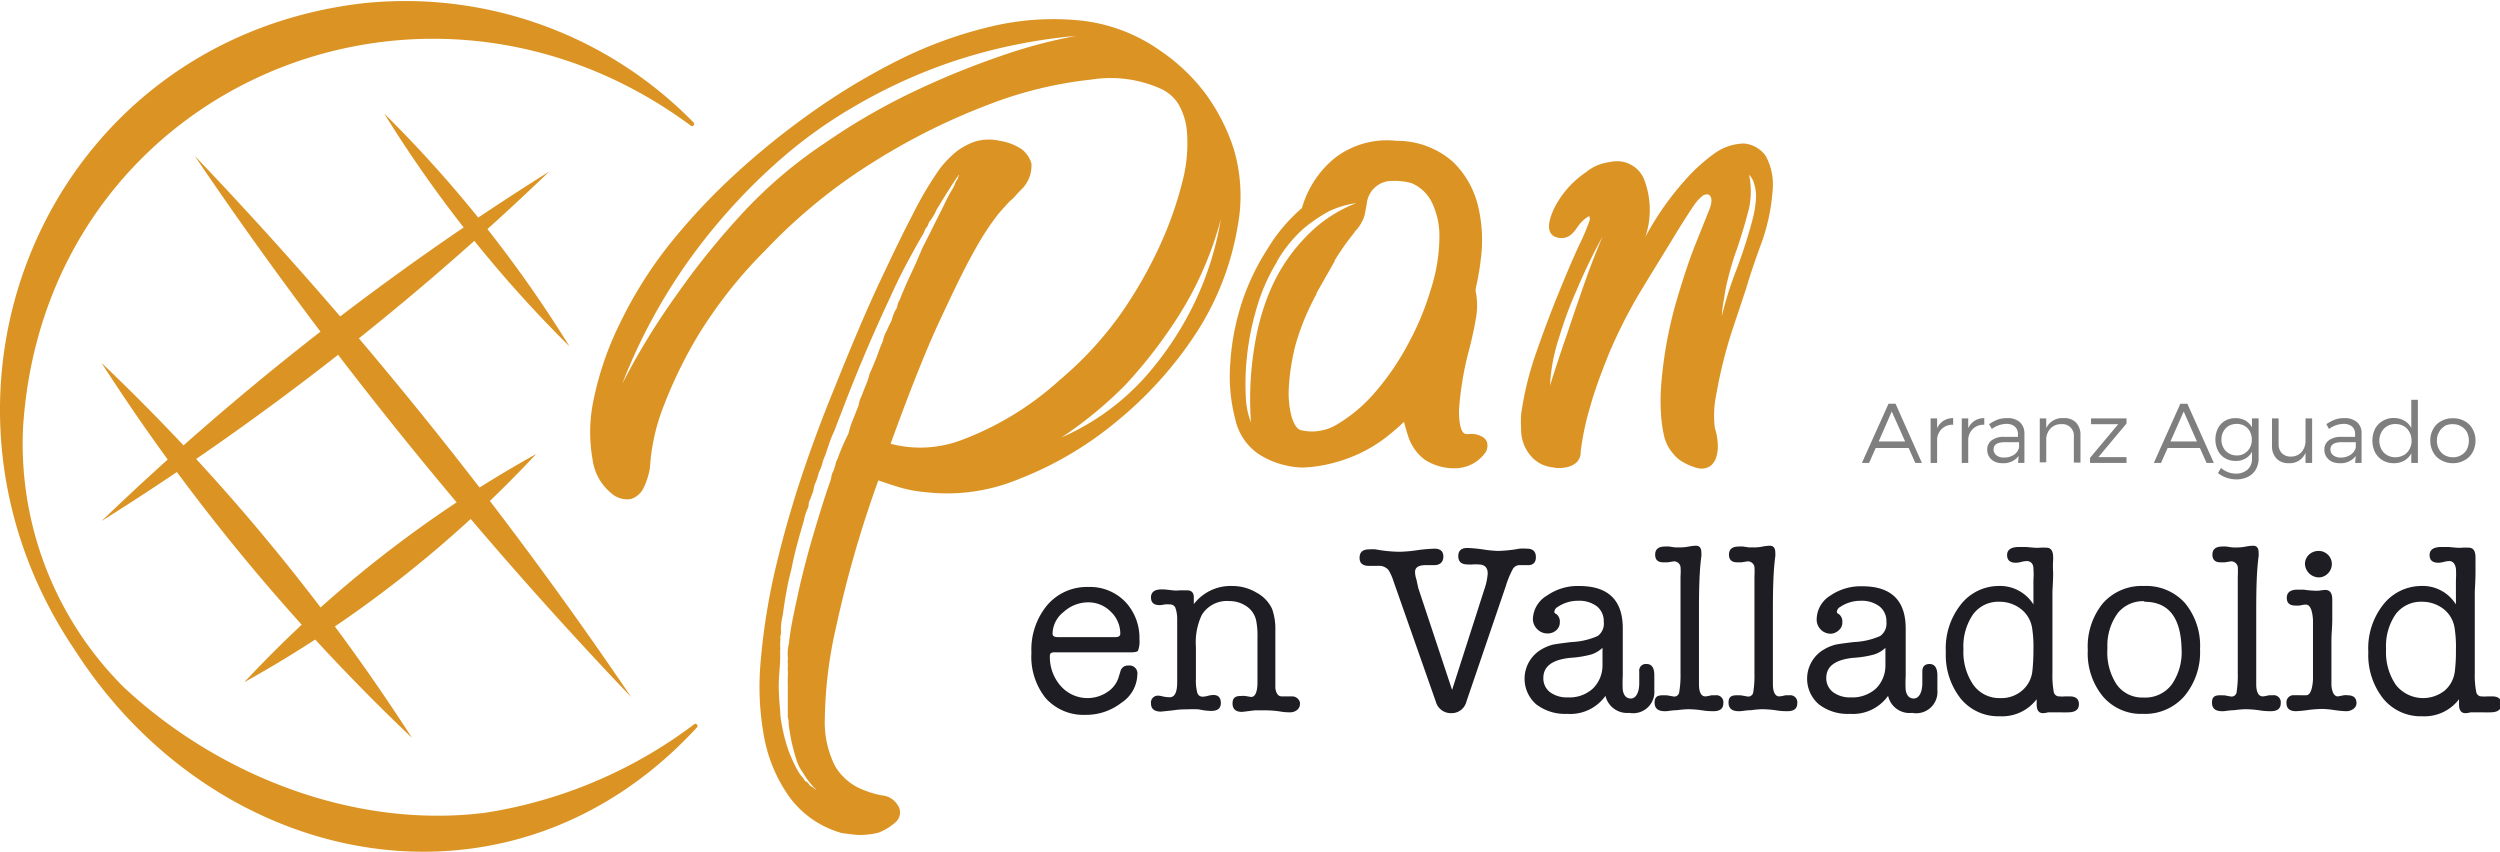 <svg xmlns="http://www.w3.org/2000/svg" width="177.52" height="60.47" viewBox="0 0 177.52 60.47"><g id="Capa_2" data-name="Capa 2"><g id="Capa_1-2" data-name="Capa 1"><path d="M49.49,51.65C36.29,66,15.47,61.91,5.36,46.23c-12.54-18.44-2-43.39,20.43-46A28.62,28.62,0,0,1,49.25,8.7c.12.13-.06.34-.2.22C29.92-5.24,3.21,6.28,1.64,30.31A24.4,24.4,0,0,0,8.79,48.8c6.76,6.31,16.43,10.08,25.68,8.91a33,33,0,0,0,14.82-6.28C49.42,51.31,49.62,51.53,49.49,51.65Z" style="fill:#db9423"/><g style="opacity:0.5"><path d="M133.19,31.81l-.47,1.06h-.51l1.89-4.2h.5l1.87,4.2H136l-.47-1.06Zm1.14-2.59-.93,2.13h1.88Z"/><path d="M138,29.88a1.27,1.27,0,0,1,.69-.19v.47a1.09,1.09,0,0,0-.79.28,1.11,1.11,0,0,0-.35.75v1.68h-.46V29.71h.46v.7A1.24,1.24,0,0,1,138,29.88Z"/><path d="M140.21,29.88a1.27,1.27,0,0,1,.69-.19v.47a1.09,1.09,0,0,0-.79.28,1.11,1.11,0,0,0-.35.75v1.68h-.46V29.71h.46v.7A1.24,1.24,0,0,1,140.21,29.88Z"/><path d="M143.34,32.38a1.35,1.35,0,0,1-1.16.51,1.25,1.25,0,0,1-.56-.12.91.91,0,0,1-.51-.84.78.78,0,0,1,.31-.66,1.39,1.39,0,0,1,.87-.25h1v-.18a.71.71,0,0,0-.22-.55.9.9,0,0,0-.63-.19,1.75,1.75,0,0,0-1,.36l-.2-.34a3.16,3.16,0,0,1,.62-.33,1.93,1.93,0,0,1,.67-.1,1.3,1.3,0,0,1,.9.29,1.07,1.07,0,0,1,.32.8v2.09h-.45ZM143,32.3a.89.89,0,0,0,.37-.52V31.4h-1q-.81,0-.81.51a.53.53,0,0,0,.2.42.86.86,0,0,0,.53.16A1.27,1.27,0,0,0,143,32.3Z"/><path d="M147.41,30a1.25,1.25,0,0,1,.32.9v1.95h-.47V31a.81.81,0,0,0-.89-.88,1,1,0,0,0-.74.28,1.13,1.13,0,0,0-.33.73v1.7h-.46V29.71h.46v.69a1.25,1.25,0,0,1,1.23-.71A1.15,1.15,0,0,1,147.41,30Z"/><path d="M149,32.46h2v.41h-2.59v-.36l2-2.39h-1.93v-.41H151v.36Z"/><path d="M153.92,31.81l-.47,1.06h-.51l1.88-4.2h.5l1.88,4.2h-.52l-.47-1.06Zm1.14-2.59-.94,2.13H156Z"/><path d="M160.38,32.54a1.61,1.61,0,0,1-.2.8,1.34,1.34,0,0,1-.56.52,1.81,1.81,0,0,1-.83.18,2.12,2.12,0,0,1-1.3-.45l.22-.36a1.85,1.85,0,0,0,.5.3,1.69,1.69,0,0,0,.56.1,1.2,1.2,0,0,0,.83-.29,1,1,0,0,0,.31-.79v-.48a1.12,1.12,0,0,1-.47.49,1.31,1.31,0,0,1-.69.17,1.44,1.44,0,0,1-.75-.19,1.29,1.29,0,0,1-.51-.55,1.8,1.8,0,0,1,0-1.57,1.37,1.37,0,0,1,.5-.54,1.51,1.51,0,0,1,.74-.19,1.49,1.49,0,0,1,.71.17,1.3,1.3,0,0,1,.47.49v-.64h.47Zm-1-.35a1,1,0,0,0,.38-.4,1.25,1.25,0,0,0,0-1.15,1,1,0,0,0-.38-.4,1.13,1.13,0,0,0-.56-.14,1.16,1.16,0,0,0-.56.14,1,1,0,0,0-.38.4,1.11,1.11,0,0,0-.14.58,1.1,1.1,0,0,0,.14.57,1,1,0,0,0,.38.4,1.07,1.07,0,0,0,.56.15A1,1,0,0,0,159.39,32.19Z"/><path d="M164.18,32.87h-.47v-.72a1.2,1.2,0,0,1-1.2.74,1.14,1.14,0,0,1-.86-.33,1.25,1.25,0,0,1-.32-.9V29.71h.47v1.82a.89.89,0,0,0,.23.65.86.86,0,0,0,.64.24,1,1,0,0,0,.77-.33,1.24,1.24,0,0,0,.27-.83V29.71h.47Z"/><path d="M167.28,32.38a1.35,1.35,0,0,1-1.16.51,1.25,1.25,0,0,1-.56-.12,1,1,0,0,1-.38-.35.92.92,0,0,1-.13-.49.78.78,0,0,1,.31-.66,1.41,1.41,0,0,1,.87-.25h1v-.18a.71.71,0,0,0-.21-.55.94.94,0,0,0-.64-.19,1.78,1.78,0,0,0-1,.36l-.19-.34a2.91,2.91,0,0,1,.62-.33,1.91,1.91,0,0,1,.66-.1,1.3,1.3,0,0,1,.9.29,1,1,0,0,1,.32.8v2.09h-.46Zm-.38-.08a.9.9,0,0,0,.38-.52V31.4h-1c-.53,0-.8.17-.8.51a.53.53,0,0,0,.2.42.84.84,0,0,0,.53.16A1.26,1.26,0,0,0,166.9,32.3Z"/><path d="M171.69,32.87h-.47v-.68a1.26,1.26,0,0,1-.5.52,1.44,1.44,0,0,1-.73.18,1.53,1.53,0,0,1-.8-.2,1.48,1.48,0,0,1-.54-.57,1.86,1.86,0,0,1-.19-.84,1.88,1.88,0,0,1,.19-.83,1.39,1.39,0,0,1,.54-.56,1.51,1.51,0,0,1,.79-.21,1.48,1.48,0,0,1,.74.19,1.2,1.2,0,0,1,.5.52v-2h.47Zm-1-.55a1.08,1.08,0,0,0,.4-.42,1.21,1.21,0,0,0,.15-.6,1.26,1.26,0,0,0-.15-.62,1.08,1.08,0,0,0-.4-.42,1.18,1.18,0,0,0-.59-.15,1.15,1.15,0,0,0-.59.15,1.06,1.06,0,0,0-.41.43,1.3,1.3,0,0,0,0,1.21,1,1,0,0,0,.41.42,1.15,1.15,0,0,0,.59.15A1.18,1.18,0,0,0,170.67,32.32Z"/><path d="M175,29.9a1.34,1.34,0,0,1,.57.56,1.61,1.61,0,0,1,.21.82,1.66,1.66,0,0,1-.21.84,1.34,1.34,0,0,1-.57.56,1.59,1.59,0,0,1-.82.21,1.63,1.63,0,0,1-.83-.21,1.34,1.34,0,0,1-.57-.56,1.66,1.66,0,0,1-.21-.84,1.61,1.61,0,0,1,.21-.82,1.34,1.34,0,0,1,.57-.56,1.62,1.62,0,0,1,.83-.2A1.58,1.58,0,0,1,175,29.9Zm-1.41.37a1,1,0,0,0-.4.42,1.16,1.16,0,0,0-.15.6,1.23,1.23,0,0,0,.15.61,1,1,0,0,0,.4.42,1.18,1.18,0,0,0,.59.15,1.14,1.14,0,0,0,.58-.15,1,1,0,0,0,.41-.42,1.4,1.4,0,0,0,0-1.22,1.08,1.08,0,0,0-.41-.41,1.14,1.14,0,0,0-.58-.15A1.18,1.18,0,0,0,173.55,30.27Z"/></g><path d="M80.91,45.39a1.9,1.9,0,0,1-.09.78c0,.1-.22.15-.49.15H74.91a.46.46,0,0,0-.29.06.22.22,0,0,0-.07.19,3.09,3.09,0,0,0,.77,2.14,2.53,2.53,0,0,0,3.28.45,1.94,1.94,0,0,0,.81-1l.15-.49a.53.53,0,0,1,.56-.41.56.56,0,0,1,.64.64,2.46,2.46,0,0,1-1.13,2,4.07,4.07,0,0,1-2.55.86,3.6,3.6,0,0,1-2.84-1.2,4.71,4.71,0,0,1-1-3.22,4.93,4.93,0,0,1,1.12-3.37,3.71,3.71,0,0,1,2.93-1.29,3.48,3.48,0,0,1,2.63,1.07A3.73,3.73,0,0,1,80.91,45.39ZM74.74,45c0,.16.12.24.37.24h4.08q.36,0,.36-.24a2.15,2.15,0,0,0-.68-1.57,2.24,2.24,0,0,0-1.61-.66,2.6,2.6,0,0,0-1.74.69A2,2,0,0,0,74.74,45Z" style="fill:#1d1d23"/><path d="M84.77,42.42v.48a3.28,3.28,0,0,1,2.72-1.29,3.34,3.34,0,0,1,1.73.47,2.52,2.52,0,0,1,1.11,1.16,4.24,4.24,0,0,1,.23,1.51V48c0,.49,0,.78,0,.87.06.39.21.58.46.58l.4,0,.35,0a.55.55,0,0,1,.38.16.47.47,0,0,1,.16.37.57.57,0,0,1-.2.43.78.78,0,0,1-.5.17c-.15,0-.41,0-.78-.07a7.39,7.39,0,0,0-1-.07c-.29,0-.53,0-.73,0l-.9.11c-.45,0-.68-.2-.68-.6s.2-.53.59-.53a1.88,1.88,0,0,1,.31,0l.42.07c.28,0,.43-.32.45-.94V45.32a5.72,5.72,0,0,0-.09-1.25,1.63,1.63,0,0,0-.66-1,2.15,2.15,0,0,0-1.27-.39,2.08,2.08,0,0,0-1.94,1,4.56,4.56,0,0,0-.41,2.26v2.26a3.31,3.31,0,0,0,.1,1,.38.38,0,0,0,.38.27,1.62,1.62,0,0,0,.37-.06,1.69,1.69,0,0,1,.39-.06c.35,0,.53.19.53.57s-.23.56-.68.56c-.09,0-.39,0-.89-.11a6.86,6.86,0,0,0-.83,0c-.24,0-.55,0-1,.07l-.85.09c-.48,0-.71-.2-.71-.58a.49.49,0,0,1,.55-.55,1.6,1.6,0,0,1,.32.06,2.4,2.4,0,0,0,.46.05c.34,0,.52-.33.53-1V43.92a2.27,2.27,0,0,0-.14-.79.41.41,0,0,0-.39-.21,2.29,2.29,0,0,0-.36,0,2.06,2.06,0,0,1-.35.05c-.42,0-.62-.18-.62-.55s.25-.57.76-.57h.17l.63.07a2.17,2.17,0,0,0,.47,0l.46,0C84.6,41.9,84.77,42.07,84.77,42.42Z" style="fill:#1d1d23"/><path d="M100.71,41.76l2.4,7.23,2.28-7.11a4.49,4.49,0,0,0,.25-1.15c0-.44-.22-.65-.68-.65a2.21,2.21,0,0,0-.37,0,2.32,2.32,0,0,1-.37,0c-.45,0-.67-.19-.67-.59s.22-.58.65-.58a10.13,10.13,0,0,1,1.08.1,8.54,8.54,0,0,0,1.09.11,9.71,9.71,0,0,0,1.52-.16,3.5,3.5,0,0,1,.54,0q.63,0,.63.6t-.63.57h-.07l-.39,0h-.08a.55.55,0,0,0-.47.28,6.84,6.84,0,0,0-.5,1.22l-2.79,8.18a1.08,1.08,0,0,1-1.07.83,1.11,1.11,0,0,1-1.11-.83l-3-8.54a3.52,3.52,0,0,0-.36-.8.89.89,0,0,0-.74-.29h-.65q-.66,0-.66-.57c0-.4.22-.6.68-.6a2.79,2.79,0,0,1,.46,0,9.94,9.94,0,0,0,1.68.17,9.37,9.37,0,0,0,1.26-.11,11.15,11.15,0,0,1,1.24-.11c.42,0,.63.19.63.56s-.22.61-.65.61h-.61q-.75,0-.75.48a1.61,1.61,0,0,0,.09.51Z" style="fill:#1d1d23"/><path d="M115.69,50.62A1.58,1.58,0,0,1,114,49.41a3.06,3.06,0,0,1-2.72,1.28,3.38,3.38,0,0,1-2.2-.68,2.41,2.41,0,0,1,.38-3.9,3.19,3.19,0,0,1,.79-.33c.23-.05.67-.11,1.34-.19a5.09,5.09,0,0,0,1.86-.43,1.08,1.08,0,0,0,.43-1,1.35,1.35,0,0,0-.48-1.1,2.09,2.09,0,0,0-1.35-.4,2.55,2.55,0,0,0-1.43.43.45.45,0,0,0-.25.36s0,.1.15.16a.67.67,0,0,1,.24.58.72.72,0,0,1-.25.56.9.9,0,0,1-.62.23,1,1,0,0,1-.74-.31,1,1,0,0,1-.3-.75,2,2,0,0,1,1-1.63,3.8,3.8,0,0,1,2.28-.68c2.06,0,3.1,1,3.1,3V48a8.15,8.15,0,0,0,0,1c.07.4.26.6.58.6s.59-.37.59-1.09v-.82a.47.47,0,0,1,.52-.54c.37,0,.55.27.55.81V49A1.51,1.51,0,0,1,115.69,50.62Zm-1.9-3.38V46a2.1,2.1,0,0,1-.79.47,7.3,7.3,0,0,1-1.48.24c-1.29.13-1.93.6-1.93,1.43a1.24,1.24,0,0,0,.46,1,2,2,0,0,0,1.27.38,2.46,2.46,0,0,0,1.79-.63A2.3,2.3,0,0,0,113.79,47.24Z" style="fill:#1d1d23"/><path d="M120.64,43.29v5.29c0,.58.16.87.46.87a2.73,2.73,0,0,0,.43-.08l.27,0a.5.5,0,0,1,.57.57c0,.37-.23.56-.69.56-.18,0-.47,0-.87-.07a7.54,7.54,0,0,0-.91-.07,6.51,6.51,0,0,0-.82.07c-.36,0-.62.07-.79.07h-.09c-.47,0-.71-.2-.71-.61s.2-.52.59-.52h.12a.47.47,0,0,0,.15,0l.5.09a.35.35,0,0,0,.38-.27,7,7,0,0,0,.1-1.37V40.93a4,4,0,0,0,0-.68.47.47,0,0,0-.47-.39l-.44.07-.31,0c-.39,0-.58-.18-.58-.55s.23-.57.68-.57a1.67,1.67,0,0,1,.33,0l.4.06c.18,0,.34,0,.46,0a3.31,3.31,0,0,0,.51-.06,3.31,3.31,0,0,1,.51-.06c.26,0,.39.16.39.49a1.86,1.86,0,0,1,0,.26C120.68,40.46,120.64,41.69,120.64,43.29Z" style="fill:#1d1d23"/><path d="M125.89,43.29v5.29c0,.58.17.87.46.87a2.73,2.73,0,0,0,.43-.08l.28,0a.5.5,0,0,1,.56.57c0,.37-.23.56-.69.56-.18,0-.47,0-.87-.07a7.54,7.54,0,0,0-.91-.07,6.24,6.24,0,0,0-.81.07c-.36,0-.63.07-.8.07h-.08c-.48,0-.72-.2-.72-.61s.2-.52.59-.52h.12a.5.5,0,0,0,.15,0l.5.09a.36.36,0,0,0,.39-.27,7.37,7.37,0,0,0,.09-1.37l0-1.2V40.93a5.41,5.41,0,0,0,0-.68.48.48,0,0,0-.48-.39l-.44.07-.31,0c-.38,0-.58-.18-.58-.55s.23-.57.68-.57a1.62,1.62,0,0,1,.33,0l.41.06c.18,0,.33,0,.45,0a3.28,3.28,0,0,0,.52-.06,3.09,3.09,0,0,1,.5-.06c.27,0,.4.16.4.49a1.61,1.61,0,0,1,0,.26C125.93,40.46,125.89,41.69,125.89,43.29Z" style="fill:#1d1d23"/><path d="M135.78,50.62a1.56,1.56,0,0,1-1.71-1.21,3.07,3.07,0,0,1-2.72,1.28,3.34,3.34,0,0,1-2.2-.68,2.4,2.4,0,0,1,.38-3.9,3,3,0,0,1,.79-.33c.22-.05.66-.11,1.33-.19a5.09,5.09,0,0,0,1.86-.43,1.08,1.08,0,0,0,.44-1,1.33,1.33,0,0,0-.49-1.1,2.09,2.09,0,0,0-1.35-.4,2.57,2.57,0,0,0-1.43.43.45.45,0,0,0-.25.36s0,.1.15.16a.67.67,0,0,1,.24.58.69.69,0,0,1-.25.56A.88.88,0,0,1,130,45a1,1,0,0,1-1-1.06,2,2,0,0,1,.94-1.63,3.83,3.83,0,0,1,2.29-.68q3.09,0,3.09,3V48a8.15,8.15,0,0,0,0,1c.07.4.26.6.58.6s.6-.37.6-1.09v-.82c0-.36.17-.54.52-.54s.55.27.55.81V49A1.51,1.51,0,0,1,135.78,50.62Zm-1.9-3.38V46a2.1,2.1,0,0,1-.79.47,7.16,7.16,0,0,1-1.48.24c-1.29.13-1.93.6-1.93,1.43a1.24,1.24,0,0,0,.47,1,2,2,0,0,0,1.26.38,2.5,2.5,0,0,0,1.8-.63A2.29,2.29,0,0,0,133.88,47.24Z" style="fill:#1d1d23"/><path d="M141.87,41.61a2.8,2.8,0,0,1,2.52,1.31V41.2a5.64,5.64,0,0,0,0-.83c0-.35-.21-.53-.47-.53a1.77,1.77,0,0,0-.39.06,1.69,1.69,0,0,1-.38.06c-.42,0-.63-.18-.63-.55s.28-.57.85-.57l.49,0,.57.05a3,3,0,0,0,.44,0,2.93,2.93,0,0,1,.44,0c.32,0,.48.23.48.68v.19a6.37,6.37,0,0,0,0,.9c0,.07,0,.5-.05,1.31q0,.86,0,1.29v4.52a6.49,6.49,0,0,0,.1,1.39.4.4,0,0,0,.42.28,1.46,1.46,0,0,0,.34,0l.38,0c.43,0,.64.19.64.56s-.25.57-.76.57a4.59,4.59,0,0,1-.52,0l-.52,0-.39,0a1.29,1.29,0,0,1-.36.06c-.3,0-.45-.21-.45-.62v-.37a3.08,3.08,0,0,1-2.62,1.21,3.44,3.44,0,0,1-2.78-1.26,5,5,0,0,1-1.05-3.3,5,5,0,0,1,1-3.29A3.43,3.43,0,0,1,141.87,41.61Zm2.45,6a13.73,13.73,0,0,0,.07-1.45,8.56,8.56,0,0,0-.09-1.54,2.13,2.13,0,0,0-.74-1.33,2.44,2.44,0,0,0-1.58-.56,2.22,2.22,0,0,0-1.88.9,4,4,0,0,0-.68,2.47,4.12,4.12,0,0,0,.71,2.54,2.27,2.27,0,0,0,1.92.93,2.24,2.24,0,0,0,1.54-.54A2.12,2.12,0,0,0,144.32,47.61Z" style="fill:#1d1d23"/><path d="M152.17,50.69a3.56,3.56,0,0,1-2.85-1.24,4.82,4.82,0,0,1-1.07-3.3,4.85,4.85,0,0,1,1.07-3.31,3.67,3.67,0,0,1,2.9-1.23,3.71,3.71,0,0,1,2.93,1.21,4.76,4.76,0,0,1,1.07,3.28,4.85,4.85,0,0,1-1.11,3.33A3.7,3.7,0,0,1,152.17,50.69Zm.09-8a2.3,2.3,0,0,0-1.87.83,3.89,3.89,0,0,0-.75,2.37v.22a4.15,4.15,0,0,0,.67,2.51,2.23,2.23,0,0,0,1.89.91,2.35,2.35,0,0,0,2-.91,4,4,0,0,0,.71-2.53C154.86,43.86,154,42.73,152.26,42.73Z" style="fill:#1d1d23"/><path d="M160.21,43.29v5.29c0,.58.17.87.47.87a2.73,2.73,0,0,0,.43-.08l.27,0a.5.5,0,0,1,.57.57c0,.37-.23.56-.7.56-.18,0-.47,0-.86-.07a7.67,7.67,0,0,0-.92-.07,6.24,6.24,0,0,0-.81.07c-.36,0-.63.07-.8.07h-.08c-.48,0-.71-.2-.71-.61s.19-.52.58-.52h.12a.53.53,0,0,0,.16,0l.49.09a.36.36,0,0,0,.39-.27,7.37,7.37,0,0,0,.09-1.37l0-1.2V40.93a5.41,5.41,0,0,0,0-.68.48.48,0,0,0-.48-.39l-.44.07-.3,0c-.39,0-.58-.18-.58-.55s.23-.57.68-.57a1.57,1.57,0,0,1,.32,0l.41.06a4.53,4.53,0,0,0,.46,0,3.31,3.31,0,0,0,.51-.06,3.07,3.07,0,0,1,.51-.06c.26,0,.39.16.39.49a1.61,1.61,0,0,1,0,.26C160.25,40.46,160.21,41.69,160.21,43.29Z" style="fill:#1d1d23"/><path d="M165.55,45.47v2.21c0,.56,0,.9,0,1,.05.51.21.77.46.77l.42-.08a.84.84,0,0,1,.26,0c.43,0,.64.19.64.56a.5.5,0,0,1-.21.4.85.85,0,0,1-.54.17,7.13,7.13,0,0,1-.83-.08,7,7,0,0,0-.82-.08,9.19,9.19,0,0,0-1,.07,8.46,8.46,0,0,1-.89.09c-.45,0-.68-.19-.68-.57a.5.5,0,0,1,.58-.56,2.67,2.67,0,0,1,.4,0l.41,0c.27,0,.44-.36.49-1.09V44c-.05-.71-.22-1.07-.51-1.07a1.85,1.85,0,0,0-.39.06A1.64,1.64,0,0,1,163,43c-.42,0-.62-.18-.62-.55s.25-.58.75-.58l.45,0a6.6,6.6,0,0,0,.7.07,2.82,2.82,0,0,0,.42,0,3,3,0,0,1,.42-.05c.32,0,.49.23.49.67,0,0,0,.11,0,.2s0,.16,0,.21,0,.44,0,1S165.55,45,165.55,45.47ZM164.67,41a1,1,0,0,1-1-.95.91.91,0,0,1,.28-.66,1,1,0,0,1,.68-.27.94.94,0,0,1,.67.27.91.91,0,0,1,.28.66.93.93,0,0,1-.28.67A.91.91,0,0,1,164.67,41Z" style="fill:#1d1d23"/><path d="M171.87,41.61a2.78,2.78,0,0,1,2.52,1.31V41.2a6.35,6.35,0,0,0,0-.83c-.06-.35-.22-.53-.48-.53a1.69,1.69,0,0,0-.38.06,1.78,1.78,0,0,1-.38.06c-.42,0-.63-.18-.63-.55s.28-.57.85-.57l.49,0,.56.05a2.93,2.93,0,0,0,.44,0,2.93,2.93,0,0,1,.44,0c.32,0,.48.23.48.68v.19s0,.33,0,.9c0,.07,0,.5-.05,1.31,0,.57,0,1,0,1.29v4.52a6.23,6.23,0,0,0,.11,1.39.38.38,0,0,0,.41.28,1.56,1.56,0,0,0,.35,0l.38,0c.42,0,.64.19.64.56s-.26.57-.77.57a5,5,0,0,1-.52,0l-.51,0-.39,0a1.34,1.34,0,0,1-.36.06c-.31,0-.46-.21-.46-.62v-.37a3.07,3.07,0,0,1-2.61,1.21,3.44,3.44,0,0,1-2.78-1.26,5,5,0,0,1-1.05-3.3,5,5,0,0,1,1-3.29A3.46,3.46,0,0,1,171.87,41.61Zm2.45,6a11.47,11.47,0,0,0,.07-1.45,8.56,8.56,0,0,0-.09-1.54,2.12,2.12,0,0,0-.73-1.33,2.46,2.46,0,0,0-1.58-.56,2.24,2.24,0,0,0-1.89.9,4,4,0,0,0-.67,2.47,4.12,4.12,0,0,0,.7,2.54,2.47,2.47,0,0,0,3.47.39A2.15,2.15,0,0,0,174.32,47.61Z" style="fill:#1d1d23"/><path d="M99.16,10a6,6,0,0,1,4,1.48,6.46,6.46,0,0,1,1.79,3.13,10.41,10.41,0,0,1,.2,3.79,19.35,19.35,0,0,1-.76,3.55,19.49,19.49,0,0,1-2.76,5.75,15.64,15.64,0,0,1-3.35,3.46A10.35,10.35,0,0,1,95,32.78a9.94,9.94,0,0,1-2.49.42,6.14,6.14,0,0,1-3-.87,4,4,0,0,1-1.79-2.54,12,12,0,0,1-.36-4,17.32,17.32,0,0,1,.81-4.27A16.54,16.54,0,0,1,90,17.68a12,12,0,0,1,2.45-2.91,7.08,7.08,0,0,1,2.32-3.54A6.07,6.07,0,0,1,99.16,10Zm-8.49,8.6a13.44,13.44,0,0,0-1.45,3.32,19.09,19.09,0,0,0-.67,3.35,17.68,17.68,0,0,0-.09,2.85A5.64,5.64,0,0,0,88.83,30a23,23,0,0,1,.45-6.48,16.59,16.59,0,0,1,.8-2.62,12.48,12.48,0,0,1,3.38-4.78,9.93,9.93,0,0,1,2.85-1.7,6.86,6.86,0,0,0-1.9.56A11.11,11.11,0,0,0,92.6,16.2,9.38,9.38,0,0,0,90.67,18.57Zm5.51-2.1a18.18,18.18,0,0,0-1.41,2,.1.1,0,0,0,0,.05l-1.29,2.27c0,.05,0,.05,0,.06A17.48,17.48,0,0,0,92,24.46a15.9,15.9,0,0,0-.48,3,6.64,6.64,0,0,0,.2,2.15c.17.54.38.85.64.93A3.4,3.4,0,0,0,95,30.1a10.73,10.73,0,0,0,2.68-2.29A18.5,18.5,0,0,0,100,24.4a19.62,19.62,0,0,0,1.59-3.82,12.41,12.41,0,0,0,.62-4,5.55,5.55,0,0,0-.56-2.26A2.87,2.87,0,0,0,100.22,13a4.62,4.62,0,0,0-1.69-.13,1.8,1.8,0,0,0-1.48,1.6l-.15.81A2.82,2.82,0,0,1,96.18,16.47Z" style="fill:#db9423"/><path d="M104.71,20.37a5.05,5.05,0,0,1,.13,2c-.1.64-.26,1.43-.49,2.35a22.37,22.37,0,0,0-.75,4.42q0,1.5.45,1.68a.33.33,0,0,1,.14,0h.15a1.68,1.68,0,0,1,.3,0,1.31,1.31,0,0,1,.52.15.72.72,0,0,1,.42.4.93.93,0,0,1-.08.73,2.66,2.66,0,0,1-2.16,1.15,3.81,3.81,0,0,1-2.17-.61A3.34,3.34,0,0,1,100,31a16.14,16.14,0,0,1-.44-1.62" style="fill:#db9423"/><path d="M112.63,12.22a3.13,3.13,0,0,1,1.29-.64,4.6,4.6,0,0,1,.53-.1,2.26,2.26,0,0,1,.75,0,1.85,1.85,0,0,1,.57.2,1.89,1.89,0,0,1,.49.34,2.21,2.21,0,0,1,.45.63,6,6,0,0,1,.12,4.18,20.76,20.76,0,0,1,2.79-4,12.66,12.66,0,0,1,2.21-2,3.73,3.73,0,0,1,2-.64,2.12,2.12,0,0,1,1.55.88,4.26,4.26,0,0,1,.51,2.16,14,14,0,0,1-.91,4.29c-.34.94-.69,1.94-1,3l-1,3a33.12,33.12,0,0,0-1.1,4.44,7.41,7.41,0,0,0-.12,2.38l.13.5a5.27,5.27,0,0,1,.09.77,2.65,2.65,0,0,1-.11.85,1.26,1.26,0,0,1-.42.63,1.16,1.16,0,0,1-.91.15,4.16,4.16,0,0,1-1-.41,2.24,2.24,0,0,1-.75-.64,2.86,2.86,0,0,1-.65-1.34,9.45,9.45,0,0,1-.2-1.53,14.51,14.51,0,0,1,0-1.73,30.05,30.05,0,0,1,1-5.86c.52-1.81,1-3.26,1.44-4.36l1-2.5c.22-.57.19-.92-.07-1.06a.55.55,0,0,0-.42.1,3.4,3.4,0,0,0-.72.84c-.31.46-.76,1.16-1.33,2.1s-1.36,2.21-2.33,3.81a35.33,35.33,0,0,0-2.3,4.54c-.55,1.39-1,2.59-1.27,3.6a19,19,0,0,0-.7,3.28,1,1,0,0,1-.33.79,1.55,1.55,0,0,1-.69.31,2.2,2.2,0,0,1-1,0,2.31,2.31,0,0,1-1.31-.59,2.83,2.83,0,0,1-.69-1,2.94,2.94,0,0,1-.21-1.16,9,9,0,0,1,0-1,22.58,22.58,0,0,1,1-4.18q.8-2.32,1.64-4.38c.55-1.36,1.05-2.53,1.5-3.5a15.64,15.64,0,0,0,.71-1.67c.07-.19,0-.3,0-.34s-.31.13-.63.48-.61,1.12-1.43,1.06-1.1-.72-.44-2.11A6.73,6.73,0,0,1,112.63,12.22Zm-2.57,15.17c.39-1.24.8-2.49,1.24-3.74.36-1.09.76-2.25,1.19-3.48s.87-2.36,1.31-3.38A37.7,37.7,0,0,0,112,20.5a28.11,28.11,0,0,0-1.28,3.43A13,13,0,0,0,110.06,27.39Zm13.28-9.72a20.29,20.29,0,0,0-.61,2,12,12,0,0,0-.3,1.5,8.66,8.66,0,0,0-.17,1.29,24.69,24.69,0,0,1,1-3.2,35.84,35.84,0,0,0,1.18-3.66,7.41,7.41,0,0,0,.25-1.54,3,3,0,0,0-.13-1,1.39,1.39,0,0,0-.36-.65,5.87,5.87,0,0,1,0,2.37C124,15.55,123.74,16.5,123.34,17.67Z" style="fill:#db9423"/><path d="M27.28,8.06A89.36,89.36,0,0,1,40.44,24.6,89.77,89.77,0,0,1,27.28,8.06Z" style="fill:#db9423"/><path d="M7.21,25.77A145.53,145.53,0,0,1,29.26,52.4,144.73,144.73,0,0,1,7.21,25.77Z" style="fill:#db9423"/><path d="M13.82,11.06a296.74,296.74,0,0,1,31,38.44A296.06,296.06,0,0,1,13.82,11.06Z" style="fill:#db9423"/><line x1="7.21" y1="37.01" x2="38.96" y2="12.18" style="fill:#db9423"/><path d="M7.21,37A197,197,0,0,1,39,12.18,197.4,197.4,0,0,1,7.21,37Z" style="fill:#db9423"/><line x1="17.35" y1="48.44" x2="38.07" y2="32.24" style="fill:#db9423"/><path d="M17.35,48.44a84.35,84.35,0,0,1,20.72-16.2,84.17,84.17,0,0,1-20.72,16.2Z" style="fill:#db9423"/><path d="M82.36,3.58A13.46,13.46,0,0,1,85.6,6.65a13.86,13.86,0,0,1,2,3.91,11.64,11.64,0,0,1,.28,5.53,19.92,19.92,0,0,1-3,7.65A27.57,27.57,0,0,1,79.2,30a25,25,0,0,1-6.81,4,13.28,13.28,0,0,1-6.73.94,9.27,9.27,0,0,1-1.87-.36c-.54-.17-1-.32-1.42-.47a80.84,80.84,0,0,0-3,10.41A30.72,30.72,0,0,0,58.57,51a6.87,6.87,0,0,0,.75,3.44,4.05,4.05,0,0,0,1.6,1.48,6.89,6.89,0,0,0,1.7.56,1.42,1.42,0,0,1,1.09.64.91.91,0,0,1-.14,1.28,3.83,3.83,0,0,1-1.2.73,5.61,5.61,0,0,1-.87.14,4.33,4.33,0,0,1-.81,0l-.89-.11a6.9,6.9,0,0,1-3.71-2.52,10.65,10.65,0,0,1-1.82-4.24,19.59,19.59,0,0,1-.25-5.5,45.88,45.88,0,0,1,1-6.34c.51-2.19,1.13-4.41,1.87-6.64s1.55-4.39,2.41-6.48c1.22-3.05,2.29-5.56,3.21-7.51s1.68-3.53,2.31-4.72A24.79,24.79,0,0,1,66.72,12a7.19,7.19,0,0,1,1.17-1.22,4.69,4.69,0,0,1,1.35-.73A3.48,3.48,0,0,1,71,10a3.85,3.85,0,0,1,1.57.61,2,2,0,0,1,.67,1,2.36,2.36,0,0,1-.62,1.75l-.28.28-.28.31a1.88,1.88,0,0,1-.33.31c-.11.11-.37.4-.78.86a18.22,18.22,0,0,0-1.68,2.54c-.71,1.23-1.56,3-2.57,5.17s-2.16,5.11-3.46,8.68a8.27,8.27,0,0,0,5-.25,21.59,21.59,0,0,0,7-4.27,25.1,25.1,0,0,0,4.39-4.77,31.32,31.32,0,0,0,2.65-4.61A26.18,26.18,0,0,0,84,12.74a10.63,10.63,0,0,0,.28-3.41,4.62,4.62,0,0,0-.61-1.95,2.86,2.86,0,0,0-1.34-1.12,8.7,8.7,0,0,0-4.83-.61,28.45,28.45,0,0,0-7.18,1.73,45.89,45.89,0,0,0-8.18,4.05,38.87,38.87,0,0,0-7.79,6.34,32.56,32.56,0,0,0-4.8,6.08,32,32,0,0,0-2.4,4.92,14.31,14.31,0,0,0-1,4.46,5.14,5.14,0,0,1-.5,1.51,1.49,1.49,0,0,1-.87.7A1.7,1.7,0,0,1,43.38,35a3.73,3.73,0,0,1-1.31-2.42,11,11,0,0,1,.08-4.19A22.2,22.2,0,0,1,44,23a29.81,29.81,0,0,1,3.82-6,44.61,44.61,0,0,1,4.41-4.66,54.87,54.87,0,0,1,5.56-4.47A46.74,46.74,0,0,1,64,4.17a30.11,30.11,0,0,1,6.51-2.32,19.08,19.08,0,0,1,6.25-.39A12,12,0,0,1,82.36,3.58ZM58.63,10.12a45.22,45.22,0,0,1,6.64-3.8A57.89,57.89,0,0,1,71,4a36,36,0,0,1,5.41-1.45,38.43,38.43,0,0,0-8.49,1.73,37.37,37.37,0,0,0-7,3.13,33.51,33.51,0,0,0-5.61,4A41.75,41.75,0,0,0,51,15.81a40,40,0,0,0-6.82,11.45A49.92,49.92,0,0,1,48,21a54.73,54.73,0,0,1,4.5-5.62A32.4,32.4,0,0,1,58.63,10.12Zm1.62,20.66a6.28,6.28,0,0,1,.27-.87c.12-.28.23-.57.34-.86a1.59,1.59,0,0,0,.14-.42,1.3,1.3,0,0,1,.14-.42l.33-.84a4.46,4.46,0,0,0,.28-.84c.08-.15.19-.41.34-.78s.21-.52.3-.78.2-.52.31-.78a2.22,2.22,0,0,1,.28-.73c.07-.18.19-.43.34-.72A2.76,2.76,0,0,1,63.6,22a.76.76,0,0,0,.13-.33.91.91,0,0,1,.14-.34c.19-.48.38-.93.56-1.34L65,18.77l.5-1.17.51-1c.33-.67.63-1.26.89-1.78s.48-1,.67-1.29a2.58,2.58,0,0,0,.25-.5,1,1,0,0,1,.2-.34l0-.11s0-.05.06-.05a.15.15,0,0,0,0-.11q-.39.55-.72,1.08c-.23.36-.45.72-.67,1.09a2.51,2.51,0,0,0-.28.51,6.06,6.06,0,0,1-.34.55.71.71,0,0,0-.16.28.7.7,0,0,1-.17.28,1.89,1.89,0,0,0-.11.25,1.94,1.94,0,0,1-.17.31c-.41.71-.8,1.42-1.17,2.12s-.73,1.44-1.06,2.18c-1.31,2.79-2.48,5.57-3.52,8.32l-.2.5c-.05.15-.12.32-.19.51s-.14.34-.2.47-.12.29-.19.48l-.34,1a2.75,2.75,0,0,0-.17.45,3.53,3.53,0,0,1-.16.5,2.07,2.07,0,0,0-.17.45,3.7,3.7,0,0,1-.17.5,1.56,1.56,0,0,0-.14.45,1.32,1.32,0,0,1-.14.44,2.93,2.93,0,0,1-.17.45.66.66,0,0,0-.05.25.51.51,0,0,1-.06.25,3.57,3.57,0,0,0-.28.89c-.18.6-.35,1.19-.5,1.76s-.28,1.15-.39,1.71a16.65,16.65,0,0,0-.36,1.64c-.1.54-.18,1.08-.25,1.6a4.34,4.34,0,0,0-.12.78,2.08,2.08,0,0,0,0,.39,1.55,1.55,0,0,1-.06.39.87.87,0,0,1,0,.33V46a.37.37,0,0,1,0,.17.4.4,0,0,0,0,.17v.33c0,.49-.06.95-.08,1.4a9.12,9.12,0,0,0,0,1.29c0,.4.06.79.08,1.17a6,6,0,0,0,.14,1.06,11.27,11.27,0,0,0,.5,1.84,10.57,10.57,0,0,0,.67,1.4,2.71,2.71,0,0,0,.34.44.8.8,0,0,0,.16.23s.06,0,.06,0l.11.11a.32.32,0,0,1,.11.17.31.31,0,0,1,.17.11s.06,0,.06,0,0,0,0,0l.11.11a.17.17,0,0,0,.12.06l0,0A5.46,5.46,0,0,1,57,54.84a2.85,2.85,0,0,1-.42-.81c-.09-.28-.18-.56-.25-.86A12.1,12.1,0,0,1,56,51.38a1.14,1.14,0,0,0-.06-.45v-2.4a3.25,3.25,0,0,1,0-.44,3.89,3.89,0,0,0,0-.51.86.86,0,0,1,0-.22.83.83,0,0,0,0-.22,1.13,1.13,0,0,1,0-.25,1.3,1.3,0,0,0,0-.26,3.18,3.18,0,0,1,0-.47,3.55,3.55,0,0,1,.08-.47,18.87,18.87,0,0,1,.31-1.93c.13-.65.27-1.29.41-1.93.3-1.3.63-2.57,1-3.82s.74-2.47,1.15-3.66a2.58,2.58,0,0,0,.14-.47,1.09,1.09,0,0,1,.14-.42,4.45,4.45,0,0,0,.16-.48c0-.13.1-.29.17-.47A14.8,14.8,0,0,1,60.25,30.78Zm15.13.28a17.25,17.25,0,0,0,6-4.36,23,23,0,0,0,3.41-5.14,21.93,21.93,0,0,0,1.9-6,24.61,24.61,0,0,1-3,6.87,34.13,34.13,0,0,1-3.74,4.86A28.58,28.58,0,0,1,75.38,31.06Z" style="fill:#db9423"/></g></g></svg>